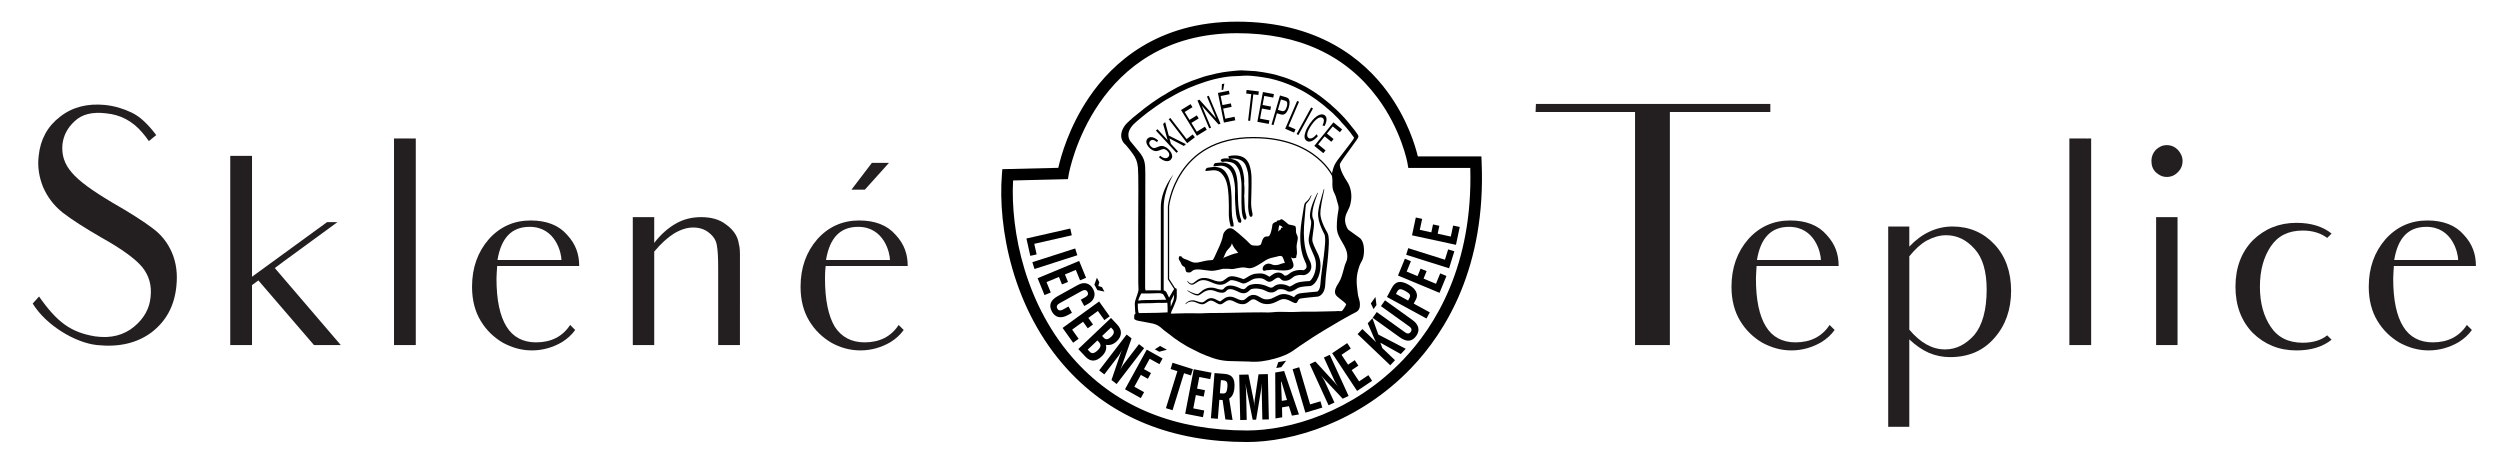 <?xml version="1.0" encoding="UTF-8"?> <svg xmlns="http://www.w3.org/2000/svg" xmlns:xlink="http://www.w3.org/1999/xlink" version="1.1" id="Layer_1" x="0px" y="0px" viewBox="0 0 2730.92 504.88" style="enable-background:new 0 0 2730.92 504.88;" xml:space="preserve"> <style type="text/css"> .st0{fill-rule:evenodd;clip-rule:evenodd;} .st1{fill:none;stroke:#000000;stroke-width:1.405;stroke-miterlimit:10;} .st2{fill:#231F20;} </style> <g> <g> <path class="st0" d="M1364.56,95.68L1364.56,95.68 M1342.15,172.06L1342.15,172.06l-0.11-0.46l-0.26-0.95l0.96-0.22 c1.86-0.43,4.08-0.67,6.3-0.66c2.06,0.01,4.13,0.25,5.91,0.76c4.03,1.13,6.62,3.43,8.36,6.41c1.7,2.9,2.56,6.41,3.19,10.09 c0.78,4.58,0.7,9.45,0.63,14.07c-0.02,1.69-0.05,3.36-0.04,4.95c0.03,2.79-0.09,5.44-0.21,8.04c-0.24,5.23-0.47,10.29,0.56,15.59 c0.04,0.23,0.12,0.53,0.19,0.86l0,0c0.4,1.67,1.02,4.28,0.27,5.45c-0.24,0.38-0.52,0.64-0.83,0.77l0,0 c-0.79,0.35-1.41,0.01-1.89-0.8l0,0c-0.26-0.43-0.49-1.07-0.68-1.81c-0.69-2.62-1.07-6.94-1.07-8.09c0-1.02,0.06-3.4,0.13-6.37 c0.25-9.92,0.67-26.99-0.46-31.5l-0.2-0.81c-1.08-4.38-2.21-8.92-6.29-11.72c-1.24-0.85-3.09-1.55-5.02-1.99 c-2.02-0.47-4.11-0.67-5.68-0.48h-0.02l-1.79,0.16l-0.13,0.02l-0.13-0.03l-0.43-0.08l0,0c-0.44-0.07-0.65-0.12-0.92-0.39l0,0 C1342.26,172.63,1342.22,172.43,1342.15,172.06z M1336.79,176.69c-1.46,0.28-2.27,0.43-3.16-1.16l-0.32-0.58l0.43-0.51l0.12-0.14 l0.05-0.05c1.14-1.15,4.55-1.51,8.2-1.1c3.54,0.39,7.43,1.47,9.77,3.18c0.31,0.23,0.61,0.49,0.88,0.75 c1.28,1.27,2.32,2.87,3.14,4.59l0,0c0.94,1.98,1.61,4.13,2.02,6.14c0.22,1.08,0.46,2.38,0.67,3.66c0.18,1.09,0.33,2.19,0.43,3.12 l0,0c0.08,0.77,0.11,1.88,0.13,2.8l0.02,0.69l0.01,0.35l0.01,0.21v0.11l-0.02,0.1l-0.01,0.04l-0.01,0.04 c-0.01,0.02-0.02,0.07-0.05,0.62v0.08l0,0c-0.03,0.55-0.05,0.92,0,1.47c0.11,1.09,0.21,2.19,0.28,3.4 c0.06,1.18,0.09,2.44,0.05,3.85c-0.01,0.35-0.03,0.66-0.05,0.94l-0.04,0.71c-0.01,0.35-0.01,0.39,0,0.43v0.03 c0.02,0.11,0.04,0.24,0.02,0.87c-0.04,1.16-0.13,1.59-0.2,1.92c-0.08,0.39-0.13,0.61,0.12,2.96v0.06l0.15,4.56l0.08,2.22l0,0 c0.12,3.71,0.24,7.02,1.42,11.2c1.06,3.78,0.88,4,0.13,4.88l0,0c-0.08,0.1-0.19,0.22-0.3,0.38l-0.55,0.83l-0.8-0.59 c-3.59-2.63-3.4-16.52-3.24-28.1c0.08-5.81,0.15-11.04-0.25-13.78l0,0l-0.34-2.46v-0.01c-0.33-2.51-0.6-4.48-1.25-6.9 c-0.34-1.28-0.81-2.49-1.36-3.61c-0.63-1.27-1.36-2.44-2.15-3.49c-2.83-3.83-6.2-4.27-9.57-4.7h-0.01l-1.2-0.16h-0.01 C1338.56,176.36,1337.54,176.55,1336.79,176.69z M1321.25,186.4c-1.21,0.16-2.35,0.3-3.41,0.33l-1.26,0.03l0.32-1.22 c0.58-2.16,1.95-2.33,3.99-2.57c0.36-0.04,0.76-0.09,1.05-0.14c0.72-0.11,2.17-0.31,3.4-0.44l0,0c0.86-0.09,1.66-0.15,2.1-0.14 c0.58,0.03,1.69,0.22,2.75,0.44c1.14,0.24,2.29,0.54,2.76,0.73c2.26,0.9,4.08,2.38,5.55,4.18c1.44,1.77,2.55,3.88,3.39,6.08l0,0 c0.33,0.88,0.58,1.65,0.79,2.45l0,0c0.22,0.81,0.4,1.63,0.61,2.6l0,0l0.43,1.96l0,0c0.62,2.83,0.65,2.94,1.12,7.45 c0.58,5.62,0.59,10.28,0.59,14.93c0,3.88,0.01,7.78,0.34,12.16c0.17,2.21,0.61,4.11,1,5.85c0.43,1.88,0.82,3.58,0.82,5.34v0.95 h-0.95h-1.48h-0.75l-0.17-0.74c-0.17-0.71-0.32-1.27-0.47-1.79l0,0c-0.31-1.15-0.63-2.28-0.87-3.98 c-0.69-4.76-0.62-7.66-0.55-10.77c0.03-1.45,0.07-2.95,0.02-4.71c-0.03-1.36-0.05-2.6-0.06-3.79c-0.02-2.39-0.05-4.62-0.26-7.65 c-0.35-4.74-0.75-9.36-1.85-13.57v-0.01c-1.08-4.13-2.86-7.9-5.96-11.04C1330.25,185.24,1325.31,185.88,1321.25,186.4z M1329.63,181.31c-0.99,0.11-1.95,0.22-2.92,0.24l-1.26,0.03l0.33-1.22c0.55-2.08,1.33-2.16,2.94-2.34l0,0 c0.26-0.02,0.56-0.06,0.87-0.11c9.53-1.52,15.14,1.46,18.4,6.86c3.16,5.24,3.99,12.75,4.04,20.59l0.28,8.89v0.02 c0.03,3.39,0.13,6.64,0.39,9.89c0.25,3.2,0.67,6.39,1.33,9.7l0,0l0.13,0.7c0.26,1.34,0.46,2.35,0.93,3.58l0,0l0.22,0.55 c0.54,1.34,1.04,2.57,0.33,4.05l-0.28,0.59l-0.65-0.06c-1.82-0.15-1.97-0.55-2.4-1.67l0,0l-0.18-0.45 c-0.44-1.02-0.82-2.19-1.12-3.38c-0.35-1.35-0.61-2.74-0.77-3.93c-0.28-2.16-0.69-7.47-0.96-12.41c-0.22-4.02-0.34-7.81-0.22-9.49 c0.29-4.13-0.01-10.7-1.37-16.57c-0.98-4.25-2.52-8.11-4.76-10.34C1338.22,180.37,1333.54,180.88,1329.63,181.31z M1395.03,242.03 c0.04-0.03,0.04-0.05,0.04-0.06C1395.02,242.03,1394.94,242.11,1395.03,242.03L1395.03,242.03z M1394.87,241.78l0.01-0.57 l1.64-0.63l0.1,0.11c0.25,0.27,0.26,0.27,0.86-0.02c0.38-0.19,0.67-0.4,0.9-0.57h0.01c0.78-0.57,1.22-0.88,2.35-0.35l0,0 c0.87,0.4,2.22,1.53,5.21,4.02l1.29,1.08c0.6,0.5,0.9,0.53,1.35,0.57l0,0c0.42,0.03,0.93,0.08,1.69,0.3 c0.91,0.25,1.64,0.4,2.2,0.51c2.23,0.45,2.81,0.57,3.12,3.03c0.12,0.92,0.11,1.8,0.11,2.63v0.01c-0.01,1-0.01,1.96,0.22,2.77 l0.01,0.01c0.2,0.71,0.44,1.17,0.67,1.62c0.36,0.7,0.72,1.38,0.98,2.78c0.26,1.38-0.1,3.17-0.51,5.13 c-0.34,1.66-0.72,3.46-0.72,5.13l0,0l0.39,6.24l0,0c0.1,1.83-0.16,2.52-0.42,3.22c-0.16,0.44-0.34,0.9-0.34,1.99v0.75l-0.73,0.18 l-0.37,0.09l0,0c-1.47,0.37-3.06,0.76-4.53-0.82l0.15,0.6c0.2,0.85,0.6,1.85,1.02,2.86c1.44,3.54,2.99,7.37-1.41,9.58 c-4.29,2.16-12.12,1.37-17.23,0.85l-1.99-0.19l0,0c-1.27-0.11-2.06,0.02-2.89,0.14l0,0c-0.63,0.1-1.28,0.2-2.17,0.22 c-2.73,0.06-2.9,0.2-3.03,0.3l-0.01,0.01c-0.3,0.24-0.55,0.44-1.8,0.44c-0.85,0-1.42-0.54-1.65-1.39 c-0.11-0.39-0.13-0.88-0.05-1.38c0.07-0.46,0.22-0.98,0.46-1.47c0.86-1.77,2.87-3.58,6.42-3.58c1.09,0,2.08,0.42,3.06,0.84v-0.01 c0.58,0.25,1.17,0.49,1.67,0.6c1.62,0.33,2.16,0.27,3.87,0.07l0,0l0.48-0.05c1.32-0.15,2.33-0.55,3.35-0.94 c1.36-0.52,2.76-1.07,4.93-1.21c-0.21-0.84-0.61-2.02-1.06-3.19c-0.69-1.83-1.44-3.55-1.69-3.76c-1.46-1.27-3.46-0.71-5.37-0.18 l0,0c-0.57,0.16-1.15,0.32-1.69,0.43c-8.15,1.73-9.03,2.3-14.23,5.72l-1.75,1.14h-0.01c-9.8,6.36-12.39,5.85-15.92,5.16 c-1.94-0.38-4.21-0.83-8.53,0.07h-0.02l-5.91,1.13l-0.03,0.01c-1.37,0.2-2.46,0.08-3.66-0.04l0,0c-0.77-0.08-1.6-0.17-2.6-0.17 h-0.34c-3.35,0-4.59,0-5.25,0.08c-0.33,0.04-0.59,0.13-0.98,0.25l0,0c-0.66,0.21-1.68,0.54-4.05,1.02 c-5.71,1.18-7.24,0.98-11.17,0.48c-0.81-0.1-1.74-0.23-3.07-0.37c-0.87-0.09-1.86-0.23-2.76-0.34c-1.2-0.15-2.27-0.3-3.16-0.35 c-5.75-0.37-7.14,0.91-8.2,1.88c-0.84,0.77-1.53,1.41-3.16,1.41c-3.17,0-3.29-0.53-3.88-3.01c-0.11-0.47-0.25-1.05-0.43-1.68 c-0.38-1.3-0.59-1.39-0.96-1.53h-0.01c-0.42-0.16-0.96-0.37-1.68-0.95c-0.98-0.8-1.46-1.92-1.92-3.01v-0.01 c-0.15-0.37-0.31-0.74-0.47-1.06c-0.21-0.41-0.48-0.83-0.74-1.23l0,0c-0.97-1.52-1.84-2.85-0.73-4.83l0.31-0.55l0.63,0.07 c0.43,0.05,0.65,0.06,0.78,0.07h0.01c0.3,0.02,0.44,0.04,0.65,0.16l0.06,0.04c0.42,0.3,0.42,0.5,0.42,0.83 c0,0.02,0-0.08,0.41,0.27l0,0c1.47,1.3,2.62,1.66,3.74,2.01l0,0c0.65,0.2,1.31,0.41,2.01,0.76c3.76,1.85,5.95,2.75,8.21,2.9 c2.28,0.16,4.82-0.42,9.24-1.49c4.51-1.09,7-1.18,8.54-1.23c0.74-0.02,1.23-0.04,1.51-0.16c0.48-0.2,0.9-1.02,2.07-3.26l0.2-0.39 l4.36-9.62l0,0c0.3-0.76,0.57-1.31,0.82-1.84l0,0c0.22-0.47,0.44-0.93,0.65-1.45l0,0c0.45-1.1,1.04-2.61,1.55-4.04 c0.38-1.07,0.73-2.12,0.95-2.91c0.24-0.9,0.39-1.68,0.52-2.38c0.35-1.89,0.64-3.41,2.08-5.18c1.55-1.91,3.13-3.14,4.81-3.53 c1.76-0.41,3.57,0.07,5.49,1.6l0,0l0.19,0.15h0.01c0.22,0.18,0.38,0.3,0.59,0.46c2.41,1.73,6.41,5.29,9.43,7.99l0,0l2.21,1.96 l0.01,0.02l0.38,0.35l0.01,0.01l0.19,0.18l0,0l0.18,0.16l0,0l0.78,0.71l0.01,0.01c0.47,0.44,0.94,0.94,1.44,1.47 c1.42,1.52,3.15,3.36,4.61,3.54c8.91,1.11,9.36-0.64,9.99-3.14c0.18-0.71,0.38-1.48,0.72-2.3l0,0c1.78-4.32,3.62-4.29,5.41-4.26 c1.69,0.03,3.36,0.05,5.28-9.95c0.12-0.63,0.18-1.16,0.22-1.61v-0.01c0.17-1.65,0.26-2.43,2.08-3.48l0.03-0.02l0.24-0.13l0,0 l0.43-0.25l0.22-0.13l0.04-0.02l0.24-0.13l0.04-0.02c0.85-0.4,1.42-0.55,1.79-0.63C1394.93,241.93,1394.87,241.9,1394.87,241.78 L1394.87,241.78z M1396.34,252.36l-0.04,0.75c0.31-0.57,0.83-1.17,1.65-1.8h0.01c0.36-0.28,0.68-0.47,0.94-0.62l0,0 c0.27-0.15,0.37-0.22,0.44-1.03l0.07-0.87h0.87c0.41,0,0.75-0.01,1.03-0.04l-0.02-0.05c-0.78-1.47-1.47-1.74-2.41-2.11 c-0.42-0.17-0.88-0.35-1.41-0.62C1397.06,247.37,1396.51,249.89,1396.34,252.36z M1338.43,280.84L1338.43,280.84 c3.71-1.56,9.71-4.08,14.11-4.6c-0.14-0.19-0.31-0.4-0.49-0.62l0,0c-0.3-0.39-0.66-0.83-0.99-1.3c-0.42-0.59-0.88-1.14-1.35-1.7 c-0.33-0.4-0.69-0.81-1.1-1.34c-1.29-1.65-1.94-3.15-2.46-4.36c-0.19-0.44-0.36-0.83-0.53-1.17c-0.44,2.66-1.77,4.08-3.33,5.73 c-1.26,1.34-2.68,2.85-3.79,5.44l-0.4,0.92c-1.23,2.87-1.84,4.29-1.79,4.59c0.1,0.65,0.3-0.83,1.09-1.17l0.7-0.3l0.01-0.01 L1338.43,280.84z M1245.45,331.46c-0.78,0.07-1.62,0.15-2.57,0.18c-0.06,1.09,0,2.93,0.13,4.74c0.16,2.21,0.41,4.35,0.68,5.01 c0.3,0.74,1.36,0.69,2.74,0.61c0.45-0.02,0.95-0.05,1.5-0.05h0.01c2.82-0.01,10.32-0.09,16.77-0.25c4.07-0.1,7.73-0.23,9.47-0.4 h0.01l0.64-0.05h0.01c0.41-0.02,0.53,0.14,0.57,0.05c0.1-0.26,0.09-1.01,0.07-2.41l-0.02-2.29c0-5.11-0.23-5.98-0.64-5.98 c-0.15,0-0.37,0.05-0.61,0.09l0,0c-0.31,0.06-0.65,0.14-1.04,0.16c-1.71,0.11-3.45,0.06-5.19,0.02h-0.01 c-1.94-0.05-3.89-0.11-5.8,0.08c-2.04,0.2-4.54,0.22-7.06,0.23h-0.01c-1.89,0-3.8,0.02-5.58,0.11h-0.05h-2.25 C1246.67,331.35,1246.08,331.41,1245.45,331.46z M1249.43,320.56h-2.79c-0.53,0.9-1.32,2.51-1.99,4.06l0,0 c-0.61,1.42-1.12,2.78-1.19,3.41c-0.02,0.24,0.07,0.33,0.2,0.34c0.46,0.05,1.17-0.1,1.78-0.23c0.36-0.07,0.7-0.14,0.98-0.18l0,0 c1.75-0.2,7.93-0.26,14.09-0.3c5.06-0.04,10.11-0.08,12.62-0.21h0.02l0.45-0.02l0,0l0.23-0.02c-0.45-1.43-1.66-3.41-2.45-4.72l0,0 l-0.36-0.59l0,0c-1.28-2.15-5.15-1.8-6.3-1.82l0,0c-1.55-0.03-2.82,0.05-4.16,0.13c-1.28,0.08-2.64,0.16-4.46,0.16h-6.67V320.56z M1282.48,321.81c-1.31,2.39-3.22,6.37-3.64,7.26v6.16l0.22-0.58c0.74-1.92,1.33-3.27,1.79-4.33 C1282.11,327.44,1282.44,326.68,1282.48,321.81z M1455.11,122.85L1455.11,122.85 M1234.52,140.69c-1.13,1.99-1.89,4.14-1.89,6.27 c0,1.73,0.18,3.02,0.53,4.12c0.34,1.08,0.86,2.04,1.53,3.09l9.28,11.29l0,0c3.33,3.94,5.12,7.15,6.08,10.87 c0.95,3.68,1.06,7.77,1.06,13.52l0,0l-0.22,122.67v0.01c-0.01,0.51-0.01,0.91,0,1.31c0.01,0.38,0.04,0.79,0.09,1.35 c0.19,2.07,0.27,2.07,1.29,2.03c0.35-0.01,0.77-0.03,1.11-0.03c0.04,0,0.07,0,0.1,0c0.46,0,17.84-0.12,18.44,0.23l0,0 c0.2,0.12,0.47,0.27,0.89,0.48l0,0c1.13,0.55,1.97,2.42,2.82,4.33c0.49,1.09,0.99,2.2,1.46,2.94c0.48-0.77,1.19-2.07,1.93-3.44 c1.75-3.21,3.72-6.85,5.09-6.85c0.86,0,1.36,0.64,1.36,2.15l0,0l0.01,3.06v0.01c0.02,3.19,0.03,4.82-0.27,6.38 c-0.31,1.63-0.91,3.08-2.12,6l-0.97,2.34c-0.32,0.79-0.71,1.6-1.11,2.44c-0.82,1.73-1.72,3.61-2.07,5.24 c1.27,0.15,2.72,0.08,3.97,0.02h0.01l0.81-0.04l0,0c4.11-0.16,8.38-0.26,12.67-0.3c4.12-0.03,8.25-0.01,12.25,0.09 c2.47,0.06,4.77-0.05,7.07-0.15c1.92-0.08,3.85-0.17,5.77-0.17c9.84,0,18.87-0.19,27.92-0.36c9.34-0.19,18.7-0.38,28.28-0.38 c1.08,0,2.41,0.04,3.76,0.07c2.94,0.08,5.95,0.16,8.73-0.19c4.63-0.58,9.72-0.46,14.78-0.33c4.03,0.1,8.05,0.2,11.8-0.06 c4.56-0.33,9.67-0.29,14.57-0.25c1.2,0.01,2.37,0.02,4.41,0.02l0,0l22.31-0.49l0,0c2.61-0.23,4.35-0.16,5.59-0.12 c1.02,0.04,1.65,0.06,2.07-0.11c0.7-0.29,1.39-1.34,3.16-4.05l0.02-0.04c0.37-0.58,0.82-1.33,1.18-2.08l0,0 c0.2-0.41,0.38-0.83,0.5-1.21c-0.28-0.37-0.62-0.77-0.99-1.15c-0.53-0.56-1.12-1.11-1.63-1.52l0,0l-3.73-2.9l-0.03-0.02 l-0.04-0.03c-0.47-0.44-1.04-0.89-1.61-1.34l0,0c-3.69-2.92-7.38-5.84-0.16-16.59c2.56-3.81,4.13-9.67,5.54-14.96 c0.28-1.08,0.58-2.17,0.9-3.33c0.41-1.44,0.89-2.53,1.36-3.57c0.81-1.84,1.57-3.52,1.57-6.89c0-6.1-2.83-10.87-5.64-15.6 c-2.92-4.91-5.82-9.79-5.82-16.19c0-3.59,0.15-6.59,0.44-9.55c0.29-2.96,0.73-5.85,1.33-9.2c0.57-3.24-0.1-5.32-0.99-8.11v-0.01 l-0.31-0.99l0,0c-0.29-0.91-0.49-1.76-0.69-2.6h0.01c-0.27-1.12-0.54-2.25-0.98-3.42c-0.4-1.06-0.82-1.93-1.22-2.77h-0.01 c-0.84-1.75-1.63-3.42-2.15-6.26c-0.34-1.86-0.29-3.96-0.24-5.97c0.01-0.61,0.03-1.22,0.03-1.78c0.01-1.33-0.1-2.42-0.2-3.5 c-0.12-1.27-0.24-2.54-0.19-4.29c0.04-1.42,0.14-1.73,0.32-2.3l0,0c0.07-0.23,0.16-0.52,0.28-1.01 c1.59-6.84,4.27-10.26,7.84-14.82c0.73-0.94,1.5-1.91,2.43-3.16c0.36-0.49,1.1-1.44,2.04-2.66c3.82-4.94,11.13-14.39,11.13-15.21 c0-0.48-0.93-1.63-1.57-2.42c-0.21-0.26-0.4-0.49-0.52-0.66c-0.36-0.49-0.67-0.94-0.98-1.39c-0.47-0.68-0.94-1.35-1.46-2.01l0,0 l-4-4.85h-0.01c-0.94-1.11-1.95-2.18-2.95-3.25c-1.4-1.49-2.82-2.99-4.05-4.59c-1.18-1.53-2.53-2.8-3.87-4.06 c-0.96-0.9-1.92-1.8-2.83-2.81l-0.01-0.01l-0.19-0.22l0,0c-0.15-0.16-0.25-0.28-0.47-0.5l0,0l-0.95-0.86l-0.02-0.01l-0.18-0.18 l-10.12-8.64c-2.24-1.77-4.51-3.5-6.82-5.17c-2.29-1.66-4.64-3.28-7.06-4.83c-3.71-2.38-7.52-4.58-11.43-6.59 c-3.93-2.02-7.96-3.86-12.1-5.5c-4.57-1.82-9.09-3.39-13.73-4.7c-4.63-1.3-9.39-2.33-14.47-3.05l-0.78-0.11 c-6.27-0.89-14.63-2.06-20.32-1.54c-3.09,0.28-5.43,0.35-7.69,0.42c-3.73,0.1-7.27,0.21-13.95,1.32c-3.3,0.55-6.54,1.22-9.73,1.99 c-3.2,0.78-6.35,1.67-9.47,2.67h-0.01c-6.43,2.05-12.86,4.42-19.15,7.13c-6.27,2.71-12.38,5.77-18.2,9.21l0,0l-0.21,0.13 c-1.25,0.74-2.29,1.36-3.63,2.03c-2.7,1.36-8,4.83-13.36,8.58c-6,4.19-12.08,8.71-14.75,11.04l-0.02,0.01l-6.62,5.57l-0.01,0.02 c-0.28,0.23-0.5,0.45-0.73,0.67c-0.22,0.21-0.44,0.44-0.79,0.74C1238.02,135.89,1235.96,138.16,1234.52,140.69z M1457.48,117.73 L1457.48,117.73 M1420.75,377.3L1420.75,377.3 M1239.99,339.98l-0.38-8.13v-0.04c0-2.33,1.13-5.47,1.97-7.82l0.44-1.24 c1.8-5.24,1.76-5.9,1.58-8.54v-0.01c-0.07-1.06-0.16-2.42-0.17-4.52v-0.01l-0.11-60.69l0,0c0-1.61,0.03-5.89,0.06-11.22 c0.12-17.94,0.33-48.43-0.36-54.91c-0.34-3.23-0.91-5.83-1.85-8.22c-0.93-2.39-2.24-4.6-4.05-7.04l-0.31-0.41 c-2.22-3-4.51-6.08-7-8.77l0,0c-0.35-0.38-0.66-0.67-0.94-0.94l0,0c-0.59-0.56-1.11-1.07-1.79-2.04l0,0 c-1.83-2.62-2.49-5.45-2.31-8.26c0.2-3.18,1.49-6.32,3.34-9.09c1.61-2.41,2.95-3.65,4.8-5.35l0.66-0.61l0.01-0.01l4.48-4.03 l0.05-0.04c1.72-1.37,3.23-2.6,4.74-3.82c5.04-4.09,10.09-8.19,15.48-11.91l0.01-0.01l6.61-4.47c1.75-1.3,3.65-2.37,5.54-3.45 c1.63-0.92,3.26-1.85,4.74-2.89l0.06-0.04l3.49-2.06l0,0c4.59-2.74,9.68-5.36,14.89-7.69c5.24-2.35,10.61-4.41,15.7-6.01 c0.95-0.3,1.97-0.66,2.98-1.02c1.73-0.62,3.5-1.24,5.44-1.72l3.44-0.86c4.94-1.24,9.39-2.36,14.77-3.21 c2.19-0.35,7.45-1.03,12.21-1.5c3.33-0.34,6.45-0.58,8.13-0.54h0.04l15.06,0.86l0.08,0.01l9.06,1.29l0.04,0.01l3.06,0.57 c3.66,0.67,7.09,1.3,10.76,2.35c2.86,0.81,5.69,1.64,8.46,2.55c2.78,0.92,5.54,1.92,8.24,3.09c0.89,0.39,1.71,0.72,2.5,1.03l0,0 c1.83,0.74,3.57,1.43,5.28,2.44c1.14,0.66,2.39,1.26,3.65,1.85c1.25,0.59,2.51,1.19,3.71,1.88c3.41,1.98,6.84,4.05,10.18,6.24 c3.34,2.19,6.6,4.52,9.67,7.02l0,0l2.04,1.66c1.39,1.14,2.72,2.23,4.07,3.3c0.66,0.53,1.12,0.91,1.55,1.31 c0.43,0.4,0.84,0.8,1.4,1.37l2.33,2.08c1.81,1.52,4.76,4.38,7.58,7.28c2.74,2.81,5.39,5.7,6.77,7.47c0.32,0.4,0.99,1.22,1.85,2.27 c3.49,4.25,10.01,12.19,10.22,14.02c0.14,1.27-2.07,4.27-3.41,6.1h-0.01c-0.33,0.46-0.62,0.84-0.76,1.04 c-1.48,2.18-3.55,5-5.73,7.98c-3.96,5.39-8.34,11.37-10.19,14.8c-0.43,0.79-0.27,2.31,0.13,3.99c0.7,2.91,2.17,6.2,2.86,7.58 c1.59,3.14,3.04,5.4,4.22,7.24c0.75,1.17,1.41,2.19,1.95,3.22c0.31,0.59,0.61,1.3,0.9,2.01c0.27,0.68,0.53,1.42,0.75,2.08 c0.99,2.95,1.47,6.07,1.52,9.2c0.04,3.31-0.4,6.64-1.24,9.83c-0.52,1.98-1.46,3.87-2.43,5.82l0,0c-2.4,4.82-5.05,10.15-1.45,18.19 c1.2,2.68,1.7,3.03,3.13,4.01c0.44,0.31,0.99,0.68,1.69,1.21l9.46,6.79l0.01,0.01c2.55,1.9,3.93,5.7,4.44,9.82 c0.62,4.95-0.01,10.49-1.35,13.67c-0.48,1.14-1.03,2.13-1.56,3.09c-0.62,1.13-1.25,2.26-1.7,3.55h-0.01 c-2.07,5.77-2.97,10.42-3.15,15.06l0,0c-0.18,4.67,0.36,9.39,1.15,15.29c0.37,2.72,0.47,3.06,1.14,5.28l0,0l0.18,0.61v0.01 c0.29,0.94,0.55,1.92,0.74,3.01c0.19,1.1,0.32,2.28,0.32,3.63c0,2.88-0.68,4.73-1.87,6.12c-1.18,1.36-2.78,2.19-4.72,3.11l0,0 c-0.42,0.2-0.75,0.37-1.08,0.54l0,0l-0.61,0.31l-0.01,0.01c-0.65,0.33-1.19,0.61-1.68,0.88l-0.01,0.01 c-0.56,0.31-1.08,0.6-1.61,0.91c-1.49,0.86-2.82,1.58-4.17,2.31l0,0c-2.11,1.14-4.24,2.3-6.21,3.53l-0.02,0.01l-13.49,7.95 l-0.02,0.01c-0.79,0.44-1.35,0.79-1.96,1.18h-0.01l-1.22,0.75v0.01l-6.66,4.06h-0.01c-3.99,2.39-7.85,4.99-11.7,7.58 c-2.54,1.71-5.09,3.43-7.71,5.1l-6.31,4.4c-3.3,2.51-6.87,4.52-10.63,6.16c-3.76,1.65-7.72,2.95-11.78,4.02 c-4.65,1.22-9.06,2.2-13.57,2.78c-4.51,0.57-9.09,0.73-14.06,0.31l0,0l-18.12-0.48c-5.17,0.02-9.74-0.45-14.18-1.39 c-4.44-0.95-8.76-2.37-13.46-4.27l-1.93-0.77c-1.89-0.75-3.73-1.49-5.69-2.4l-0.02-0.01l-11.09-5.55l-0.33-0.17 c-1.2-0.6-1.94-0.97-3.11-1.67l-0.91-0.55c-4.24-2.57-8.52-5.15-12.42-8.07h-0.01l-9.42-7.19c-1.45-0.97-2.73-2.08-3.99-3.18 c-1.61-1.39-3.23-2.8-5.1-3.84c-3.17-1.77-7.35-2.48-11.43-3.17c-1.87-0.32-3.71-0.63-5.46-1.04l0,0 c-0.29-0.07-0.81-0.15-1.43-0.25c-2.77-0.44-7.43-1.19-7.43-3.26c0-4.53,0.61-4.69,1.38-4.9l0,0c0.02-0.01-0.04,0.01,0.04-0.27 c0.05-0.22-0.02-0.72-0.12-1.26c-0.07-0.39-0.14-0.81-0.18-1.26v-0.03H1239.99z"></path> <path class="st1" d="M1284.14,316.86l-7.7-12.01v-79.36c0,0,7.88-75.15,92.49-75.15c69.7,0,87.77,43.62,87.77,43.62"></path> </g> <g> <g> <path d="M1129.8,266.35l40.98-9.32l-1.65-7.38l-47.9,10.88l4.24,18.95l6.92-1.57L1129.8,266.35z M1174.49,271.41l-46.78,15.01 l2.34,7.41l46.79-15.01L1174.49,271.41z M1143.18,308.17l13.57-5.64l3.33,8.17l6.56-2.73l-3.34-8.17l11.89-4.95l4.64,11.35 l6.56-2.73l-7.53-18.41l-45.38,18.87l7.53,18.42l6.81-2.84L1143.18,308.17z M1206.43,318.54l-2.65-4.86l-4.03-1.29l1.09-4.12 l-2.64-4.85l-2.74,7.51l3.22,5.9L1206.43,318.54z M1170.96,341.68l-3.74-6.88l-5.85,3.23c-3.01,1.66-5.14,1.35-6.39-0.94 c-1.25-2.3-0.37-4.27,2.64-5.94l24.02-13.29c2.97-1.64,5.08-1.32,6.33,0.98c1.25,2.29,0.39,4.26-2.58,5.9l-4.75,2.63l3.75,6.88 l4.15-2.29c3.45-1.91,5.66-4.32,6.61-7.22c0.96-2.9,0.61-5.89-1.07-8.96c-1.81-3.33-4.18-5.37-7.11-6.15 c-2.93-0.78-6.09-0.23-9.46,1.64l-22.07,12.21c-7.96,4.41-10.09,10.03-6.36,16.88c1.78,3.28,4.18,5.26,7.2,5.94 c3.02,0.68,6.41-0.03,10.19-2.12L1170.96,341.68z M1171.18,360.07l11.92-8.63l5.11,7.18l5.76-4.17l-5.11-7.17l10.45-7.57 l7.09,9.97l5.77-4.17l-11.52-16.18l-39.89,28.87l11.51,16.18l5.99-4.33L1171.18,360.07z M1208.1,376.69 c4.34,0.76,8.27-0.53,11.77-3.87c2.94-2.79,4.47-5.76,4.6-8.94c0.12-3.17-1.2-6.24-3.96-9.2l-6.87-7.35l-35.73,33.95l7.67,8.22 c5.53,5.92,11.49,5.86,17.87-0.2C1207.63,385.32,1209.18,381.12,1208.1,376.69z M1213.63,357.76l1.67,1.79 c2.29,2.45,1.83,5.2-1.37,8.24c-3.28,3.11-5.91,3.59-7.92,1.45l-2.1-2.24L1213.63,357.76z M1202.1,378 c-0.24,1.41-1.34,3.05-3.29,4.91c-3.41,3.23-6.2,3.7-8.36,1.38l-2.24-2.4l10.53-10l1.67,1.78 C1201.78,375.14,1202.34,376.59,1202.1,378z M1244.2,375.94l-17.1,22.31c-0.79,1.04-1.92,2.96-3.38,5.79 c0.89-2.02,1.56-3.71,2.01-5.07l10.36-29.34l-5.38-4.19l-30.02,39.17l5.61,4.37l15.69-20.47c0.65-0.86,1.8-2.85,3.45-6 c-0.61,1.34-1.27,3.1-1.97,5.27l-9.31,27.33l5.62,4.38l30.02-39.17L1244.2,375.94z M1228.91,425.24l17.28,9.65l3.57-6.51 l-10.65-5.94l7.11-12.94l7.67,4.28l3.43-6.26l-7.67-4.28l6.23-11.35l10.65,5.94l3.44-6.25l-17.28-9.64L1228.91,425.24z M1274.72,382.05l-7.46-4.16l-5.72,3.7l4.75,2.65L1274.72,382.05z M1303.07,403.28l-22.23-7.01l-2.12,6.83l7.43,2.34 l-12.53,40.42l7.23,2.28l12.54-40.42l7.57,2.39L1303.07,403.28z M1322.04,414.14l1.36-7.02l-19.4-3.79l-9.33,48.6l19.39,3.79 l1.4-7.3l-11.95-2.34l2.79-14.53l8.6,1.68l1.35-7.02l-8.6-1.68l2.45-12.74L1322.04,414.14z M1337.78,408.42l-11.09-0.89 l-3.93,49.35l7.56,0.61l1.65-20.76l3.57,0.29l3.01,21.14l7.85,0.63l-3.72-23.37c3.37-2.02,5.29-5.95,5.75-11.77 c0.4-5.03-0.24-8.74-1.94-11.13C1344.8,410.11,1341.9,408.76,1337.78,408.42z M1340.76,422.73c-0.22,2.8-0.7,4.72-1.44,5.76 c-0.73,1.04-2,1.49-3.8,1.35l-2.98-0.24l1.14-14.34l2.7,0.22c1.84,0.15,3.09,0.75,3.73,1.78 C1340.75,418.29,1340.97,420.12,1340.76,422.73z M1374.77,408.88l-4.1,27.59c-0.43,2.72-0.61,5.18-0.57,7.38 c-0.05-2.61-0.33-5.09-0.81-7.42l-5.55-27.3l-10.05,0.22l1.08,49.49l7.1-0.16l-0.68-31.27c-0.05-2.29-0.3-5.16-0.75-8.61 c0.52,2.51,0.96,4.84,1.33,6.98l6.63,32.74l3.75-0.08l5.47-33.01l1.03-7.04c-0.29,3.89-0.41,6.77-0.37,8.64l0.68,31.26l7.1-0.16 l-1.08-49.49L1374.77,408.88z M1404.88,394.09l-8.5,1.45l-2.22,6.49l5.42-0.92L1404.88,394.09z M1393.01,406.94l0.26,50.16 l7.37-1.26l-0.2-10.85l7.54-1.28l3.29,10.32l7.65-1.31l-16.17-47.45L1393.01,406.94z M1400.19,437.92l-0.81-20.86l0.49-0.07 l6.01,19.96L1400.19,437.92z M1431.15,441.76l-11.95-40.6l-7.2,2.15l13.97,47.46l18.47-5.52l-2.02-6.86L1431.15,441.76z M1446.18,390.58l11.71,25.59c0.54,1.19,1.72,3.09,3.52,5.7c-1.37-1.73-2.54-3.1-3.54-4.14l-21-22.83l-6.17,2.87l20.57,44.95 l6.44-3l-10.75-23.49c-0.45-0.98-1.67-2.92-3.68-5.86c0.91,1.17,2.14,2.57,3.73,4.2l19.73,20.96l6.44-3l-20.57-44.95 L1446.18,390.58z M1484.65,416.62l-8.13-12.31l7.29-4.9l-3.93-5.95l-7.3,4.9l-7.13-10.8l10.13-6.8l-3.93-5.96l-16.44,11.05 l27.23,41.2l16.43-11.04l-4.08-6.19L1484.65,416.62z M1499.24,347.66l-5.16,5.51l7.57,17.64c0.25,0.62,0.78,1.62,1.61,2.99 l-15.05-14.37l-5.21,5.56l35.66,34.03l5.21-5.55l-13.88-13.25l-2.13-5.89l22.3,12.44l5.42-5.78l-29.94-15.53L1499.24,347.66z M1503.63,333.15l-1.16-8.75l-5,7.08l2.98,6.18L1503.63,333.15z M1542.87,349.52l-29.91-21.47l-4.47,6.34l30.99,22.24 c2.53,1.81,3.05,3.77,1.58,5.87c-1.56,2.21-3.6,2.4-6.14,0.59l-30.99-22.24l-4.48,6.34l29.75,21.34 c7.41,5.32,13.36,4.77,17.88-1.62c2.15-3.05,2.87-6.08,2.15-9.09C1548.5,354.8,1546.38,352.04,1542.87,349.52z M1546.78,327.01 c1.45-2.72,1.46-5.53,0.04-8.43c-1.42-2.89-4.22-5.48-8.38-7.74c-4.41-2.4-8.03-3.29-10.88-2.7c-2.85,0.6-5.25,2.73-7.21,6.4 l-5.29,9.87l43.2,23.51l3.6-6.72l-17.56-9.56L1546.78,327.01z M1539.6,325.64l-1.42,2.65l-13.28-7.23l1.29-2.41 c0.9-1.69,1.97-2.59,3.2-2.72c1.24-0.13,3.08,0.48,5.54,1.82c2.58,1.4,4.23,2.66,4.94,3.76 C1540.56,322.62,1540.48,324,1539.6,325.64z M1568.6,309.99l-13.56-5.64l3.34-8.17l-6.56-2.73l-3.34,8.16l-11.89-4.95l4.64-11.34 l-6.56-2.73l-7.55,18.4l45.39,18.9l7.54-18.41l-6.81-2.84L1568.6,309.99z M1578.4,283.7l-40.09-12.63l-2.24,7.24l46.86,14.76 l5.75-18.54l-6.77-2.13L1578.4,283.7z M1587.37,246.4l-2.55,12l-14.35-3.1l1.84-8.64l-6.93-1.5l-1.84,8.64l-12.58-2.72l2.55-12 l-6.93-1.5l-4.14,19.47l48.01,10.38l4.13-19.47L1587.37,246.4z"></path> </g> </g> <g> <path d="M1271.18,318.24h-3.15V226.4c0-19.54,13.75-35.82,13.75-35.82c-0.11,0.17-10.6,17.21-10.6,35.82V318.24z"></path> </g> <g> <path d="M1362.29,482.85c-81.6,0-147.43-26.5-195.66-78.77c-60.67-65.75-76.8-156.17-72.17-213.62l0.46-5.66l61.12-1.47 c2.76-12.29,11.57-44.54,33.71-77.13c25.58-37.65,74.38-82.54,161.61-82.54c88.91,0,138.19,41.4,163.87,76.14 c22.02,29.78,30.75,59.29,33.56,71.02h69.42l0.26,6.04c4.95,114.54-39.07,185.63-76.87,225.09 C1484.47,461.6,1411.51,482.85,1362.29,482.85z M1106.66,197.13c-2.96,55.05,13.29,137.75,69.24,198.4 c45.74,49.58,108.45,74.71,186.39,74.71c46.62,0,115.82-20.24,170.21-77.02c35.44-37,76.59-103.23,73.59-209.79h-67.71l-0.9-5.24 c-0.06-0.35-6.53-36.14-32.7-71.32c-34.85-46.85-86.47-70.61-153.42-70.61c-156.37,0-183.67,152.74-183.92,154.28l-0.86,5.14 L1106.66,197.13z"></path> </g> <g> <g> <path d="M1276.11,162.73c-1.41-1.28-2.8-2.19-4.18-2.73c-1.37-0.53-2.72-0.7-4.04-0.51c-0.86,0.13-2.12,0.57-3.8,1.31 c-1.71,0.76-3,1.07-3.88,0.94c-0.87-0.13-1.8-0.65-2.8-1.55c-1.07-0.97-1.71-2.01-1.94-3.12c-0.22-1.11,0.09-2.13,0.94-3.07 c0.84-0.93,1.88-1.29,3.11-1.11c1.23,0.19,2.68,0.96,4.35,2.33l1.22-1.81c-1.52-1.33-3-2.3-4.45-2.92s-2.79-0.84-4.02-0.68 c-1.22,0.16-2.26,0.71-3.11,1.64c-1.23,1.36-1.59,3-1.06,4.95c0.53,1.94,1.79,3.81,3.76,5.62c1.1,1,2.22,1.76,3.34,2.28 c1.13,0.52,2.2,0.78,3.22,0.8s2.35-0.31,3.99-0.98c1.84-0.76,3.11-1.18,3.82-1.26c0.71-0.09,1.42,0.01,2.14,0.31 c0.72,0.29,1.44,0.77,2.16,1.42c1.23,1.12,1.99,2.31,2.26,3.56c0.28,1.25-0.04,2.36-0.93,3.35c-0.63,0.69-1.42,1.1-2.37,1.23 c-0.96,0.14-1.94,0.01-2.96-0.38s-2.24-1.15-3.66-2.29l-1.15,1.81c2.58,2.28,5.03,3.64,7.36,4.07c2.33,0.44,4.2-0.12,5.61-1.67 c0.91-1,1.38-2.12,1.42-3.37s-0.33-2.61-1.1-4.06C1278.6,165.37,1277.51,164,1276.11,162.73z M1272.8,133.35l-2.24,2.06 l4.93,17.77l-11.12-12.06l-1.65,1.52l22.42,24.31l1.65-1.52l-7.77-8.42l-1.52-5.76l15.76,8.21l2.18-2.01l-18.78-9.42 L1272.8,133.35z M1296.24,151.96l-17.81-23.1l-1.77,1.37l20.19,26.19l8.39-6.47l-2.38-3.09L1296.24,151.96z M1307.34,143.85 l-5.9-9.59l7.99-4.91l-2.04-3.32l-7.99,4.91l-5.3-8.61l8.53-5.25l-2.05-3.32l-10.44,6.42l17.33,28.17l10.77-6.63l-2.04-3.32 L1307.34,143.85z M1318.43,105.43l10.1,23.97l-18.32-20.51l-2.12,0.89l12.85,30.48l1.99-0.84l-10.11-23.98l18.31,20.52l2.12-0.89 l-12.85-30.47L1318.43,105.43z M1338.38,129.64l-2.23-11.03l9.19-1.86l-0.77-3.82l-9.19,1.86l-2-9.91l9.81-1.98l-0.77-3.83 l-12.01,2.43l6.55,32.41l12.4-2.51l-0.77-3.83L1338.38,129.64z M1337.44,91.33l-2.67,0.54l-0.25,6.49l1.68-0.34L1337.44,91.33z M1375.09,99.85l-13.34-1.58l-0.46,3.88l5.54,0.66l-3.43,28.97l2.23,0.26l3.43-28.97l5.57,0.66L1375.09,99.85z M1381.04,104.77 l9.84,1.83l0.72-3.84l-12.04-2.24l-6.05,32.52l12.44,2.31l0.71-3.84l-10.23-1.9l2.06-11.07l9.22,1.71l0.71-3.84l-9.22-1.71 L1381.04,104.77z M1407.94,117.03c0.63-2.17,0.88-4.07,0.76-5.72c-0.13-1.65-0.58-2.89-1.36-3.71c-0.57-0.6-1.57-1.12-3.02-1.54 l-6.13-1.78l-9.23,31.76l2.15,0.63l3.75-12.91l4.17,1.21c2.24,0.65,4.08,0.21,5.51-1.34 C1405.98,122.09,1407.11,119.9,1407.94,117.03z M1400.16,121.23l-4.21-1.22l3.3-11.35l4.17,1.21c1.12,0.32,1.84,0.72,2.18,1.17 c0.33,0.46,0.52,1.18,0.56,2.16s-0.12,2.1-0.48,3.36c-0.57,1.94-1.29,3.3-2.18,4.08C1402.6,121.42,1401.49,121.62,1400.16,121.23 z M1419.02,111.15l-2.06-0.88l-13.05,30.38l9.73,4.18l1.54-3.59l-7.67-3.29L1419.02,111.15z M1432.27,117.41l-15.89,29l1.97,1.08 l15.89-29L1432.27,117.41z M1439.54,148.84l-1.23-2.19c-1.86,2.15-3.54,3.55-5.07,4.19c-1.52,0.64-2.79,0.61-3.79-0.09 c-1.36-0.94-1.8-2.63-1.34-5.06c0.47-2.43,2-5.51,4.57-9.23c1.71-2.46,3.32-4.36,4.84-5.69s2.89-2.14,4.1-2.42 c1.21-0.29,2.27-0.11,3.2,0.53c1.87,1.29,1.8,4.04-0.19,8.24l2.39,0.42c1.41-2.86,2.09-5.29,2.05-7.3 c-0.04-2.01-0.74-3.48-2.08-4.41c-1.23-0.85-2.71-1.09-4.44-0.73c-1.73,0.37-3.61,1.38-5.62,3.05c-2.02,1.67-4.07,4-6.14,6.99 c-2.1,3.03-3.63,5.86-4.59,8.49s-1.33,4.77-1.11,6.41s0.97,2.91,2.26,3.8c1.47,1.02,3.24,1.13,5.3,0.33 C1434.72,153.39,1437.02,151.61,1439.54,148.84z M1463.64,144.42l2.45-3.03l-9.51-7.73l-20.85,25.67l9.81,7.97l2.46-3.03 l-8.08-6.56l7.1-8.74l7.28,5.91l2.46-3.03l-7.28-5.91l6.37-7.85L1463.64,144.42z"></path> </g> </g> <g> <path d="M1297.33,306.79c0.62,0.97,1.45,1.87,2.37,2.43c0.93,0.57,1.94,0.71,2.83,0.4c0.45-0.15,0.87-0.37,1.31-0.68 c0.47-0.32,0.93-0.67,1.39-1.04c0.93-0.74,1.91-1.54,3.04-2.26c1.12-0.72,2.43-1.33,3.82-1.66c1.39-0.33,2.83-0.42,4.2-0.33 c2.77,0.17,5.32,0.93,7.74,1.82l1.67,0.63c0.53,0.19,1.05,0.37,1.58,0.53c1.05,0.32,2.1,0.57,3.12,0.72 c2.05,0.31,3.91,0.14,5.37-0.55c0.76-0.35,1.39-0.81,2.29-1.51l0.81-0.61c0.17-0.12,0.35-0.24,0.58-0.38 c0.15-0.09,0.09-0.06,0.13-0.09l0.05-0.04c0.18-0.12,0.7-0.64,1.64-1.22c0.92-0.57,2.14-0.98,3.13-1.09 c0.52-0.08,0.95-0.07,1.43-0.1c0.43,0.01,0.84,0.03,1.26,0.06c1.57,0.16,2.94,0.46,4.24,0.81s2.54,0.74,3.75,1.15 c0.61,0.2,1.21,0.42,1.8,0.64l0.89,0.33l0.45,0.16l0.11,0.04v-0.01v-0.01c0-0.03-0.03-0.05,0.09-0.06 c0.11-0.02,0.36-0.08,0.68-0.21c0.65-0.26,1.53-0.75,2.49-1.34c1.96-1.16,4.16-2.78,7.47-3.81c0.42-0.12,0.85-0.24,1.31-0.32 c0.22-0.05,0.45-0.09,0.7-0.12l0.64-0.08l1.89-0.18c1.31-0.1,2.67-0.23,4.44-0.08c0.86,0.06,1.84,0.26,2.74,0.53 c0.92,0.28,1.73,0.64,2.45,1.01c0.7,0.37,1.33,0.74,1.9,1.1l1.55,0.98c0.15,0.09,0.19,0.08,0.09,0.05 c-0.09-0.03-0.27-0.03-0.3-0.02c-0.05,0.02,0.55-0.23,1.38-0.86c0.85-0.6,1.87-1.48,3.48-2.4c0.82-0.45,1.82-0.91,3.07-1.18 c1.06-0.21,2.42-0.37,4.05,0.03c0.8,0.2,1.59,0.55,2.23,0.95c0.64,0.39,1.12,0.8,1.48,1.13c0.71,0.67,1.01,0.99,1.13,1.08 s-0.01-0.02-0.06-0.03c-0.02-0.02-0.03-0.01,0.01-0.01c0.01,0.01,0.05,0,0.08,0.01h0.24c1.34,0.01,2.17-0.23,3.74-1.29 c0.38-0.27,0.78-0.56,1.22-0.91l0.71-0.56c0.4-0.3,0.8-0.61,1.2-0.84c1.63-1.01,3.24-1.58,4.8-1.96c1.57-0.38,3.09-0.57,4.63-0.61 c0.76-0.03,1.53,0,2.31,0.05c0.39,0.04,0.78,0.06,1.18,0.12l0.58,0.08c-0.07-0.02-0.2-0.01-0.21-0.02c-0.13,0.01,0.09,0,0.31-0.07 c0.24-0.07,0.52-0.18,0.79-0.32c0.55-0.28,1.05-0.68,1.43-1.08c1.48-1.55,1.55-4.01-0.82-8.44c-2.29-4.87-3.61-10.01-4.29-15.09 c-1.45-10.19-0.64-20.21,0.86-29.94c0.85-4.78,1.52-9.51,2.31-14.36c0.11-0.61,0.22-1.23,0.37-1.88c0.16-0.65,0.34-1.39,0.8-2.14 c0.48-0.75,1.04-1.18,1.49-1.57c0.44-0.37,0.85-0.76,1.27-1.16c1.64-1.59,2.83-3.68,3.91-5.85l0.52,0.2 c-0.86,2.26-1.85,4.56-3.44,6.47c-0.39,0.48-0.81,0.93-1.24,1.37c-0.42,0.43-0.85,0.84-1.11,1.32c-0.5,0.98-0.54,2.24-0.66,3.42 c-0.37,4.82-0.75,9.66-1.23,14.48c-0.47,4.81-0.73,9.64-0.69,14.47c0.03,4.83,0.4,9.65,1.25,14.39c0.42,2.37,0.97,4.72,1.69,7.01 c0.69,2.3,1.58,4.54,2.64,6.68c0.51,1.06,1.13,2.15,1.59,3.31s0.79,2.37,0.94,3.63c0.14,1.25,0.05,2.55-0.29,3.78 c-0.35,1.23-0.97,2.39-1.8,3.36c-0.82,0.98-1.84,1.78-2.96,2.38c-1.13,0.59-2.34,1.03-3.71,1.05c-0.17,0.01-0.35-0.02-0.52-0.04 l-0.44-0.06c-0.29-0.04-0.58-0.06-0.87-0.08c-0.59-0.03-1.18-0.05-1.76-0.02c-1.18,0.04-2.35,0.2-3.48,0.49 c-1.13,0.28-2.23,0.7-3.19,1.31c-0.48,0.29-0.91,0.67-1.4,1.06c-0.47,0.38-0.96,0.76-1.47,1.12c-1.01,0.72-2.12,1.36-3.32,1.79 c-1.21,0.42-2.5,0.62-3.77,0.57c-0.62,0-1.31-0.09-1.95-0.3c-0.64-0.22-1.25-0.57-1.74-1c-1-0.85-1.67-1.85-2.64-2.07 c-0.48-0.12-1.02-0.1-1.56,0.01c-0.52,0.11-1.04,0.32-1.54,0.6c-1,0.55-1.94,1.3-2.94,2.02c-1,0.71-2.09,1.43-3.4,1.73 c-1.33,0.31-2.78-0.07-3.84-0.79c-2.04-1.33-4-2.75-6.31-2.93c-1.15-0.13-2.35-0.06-3.55,0l-1.8,0.13 c-0.58,0.05-1.14,0.14-1.7,0.3c-2.24,0.63-4.28,1.96-6.39,3.16c-1.06,0.6-2.14,1.2-3.33,1.63c-1.17,0.42-2.56,0.64-3.84,0.2 c-2.31-0.92-4.48-1.84-6.79-2.54c-1.14-0.35-2.3-0.64-3.46-0.8c-1.16-0.15-2.33-0.09-3.28,0.46c-0.48,0.27-0.93,0.67-1.47,1.02 l-0.77,0.48l-0.74,0.51c-0.99,0.71-2.07,1.37-3.26,1.8c-2.37,0.88-4.97,0.83-7.37,0.32c-2.41-0.51-4.71-1.45-6.89-2.48 c-2.19-0.98-4.47-1.8-6.82-2.09c-2.35-0.33-4.76,0.09-6.83,1.25c-1.05,0.56-2.04,1.24-3.05,1.91c-1.02,0.64-2.05,1.39-3.34,1.65 c-1.28,0.28-2.65-0.14-3.64-0.93c-1.01-0.79-1.76-1.8-2.32-2.93L1297.33,306.79z"></path> </g> <g> <path d="M1297.29,317.17c2.27,1.29,4.64,2.46,7.05,3.27c1.19,0.4,2.42,0.74,3.49,0.76c0.53,0.01,0.98-0.1,1.19-0.26 c0.38-0.23,0.89-0.63,1.36-1.03c1.92-1.65,4.17-3.56,7.02-4.68c2.83-1.17,6.16-1.32,9.12-0.66c0.75,0.15,1.47,0.37,2.18,0.61 c0.65,0.21,1.18,0.39,1.77,0.56c1.14,0.32,2.29,0.56,3.3,0.63c1.02,0.08,1.87-0.06,2.27-0.31c0.22-0.12,0.35-0.25,0.6-0.52 l0.51-0.59c0.11-0.13,0.26-0.3,0.44-0.49l0.33-0.31c0.13-0.12,0.3-0.26,0.37-0.31c0.71-0.57,1.75-1.19,2.79-1.51 c1.05-0.34,2.07-0.44,3.02-0.44c1.86,0.03,3.44,0.39,4.91,0.82c1.48,0.43,2.82,0.97,4.14,1.53l1.82,0.81 c0.49,0.21,0.96,0.38,1.42,0.51c0.91,0.26,1.72,0.35,2.3,0.25c0.59-0.09,0.98-0.27,1.54-0.7c0.28-0.21,0.6-0.5,0.99-0.88 c0.42-0.39,0.81-0.85,1.7-1.59c0.45-0.39,1.19-0.82,1.78-1.09l0.78-0.31c0.26-0.1,0.47-0.15,0.71-0.23 c0.93-0.28,1.75-0.42,2.57-0.55c3.24-0.44,6.31-0.28,9.39,0.33c1.53,0.31,3.05,0.73,4.53,1.31c0.75,0.27,1.47,0.61,2.2,0.95 l0.79,0.36c0.22,0.1,0.45,0.22,0.66,0.28c0.88,0.36,1.64,0.48,2.22,0.52c0.59,0.03,0.94-0.08,1.49-0.32 c0.28-0.15,0.59-0.32,1.01-0.62l0.72-0.52l0.45-0.33l0.26-0.18l0.14-0.09l0.24-0.15c1.33-0.81,2.49-1.13,3.54-1.33 c1.06-0.2,2.03-0.26,2.95-0.24c1.86,0.03,3.56,0.33,5.26,0.84c0.85,0.25,1.68,0.58,2.52,0.97c0.42,0.21,0.84,0.41,1.26,0.67 l0.31,0.19l0.16,0.09c0.03,0.02,0-0.01,0-0.01c-0.03-0.02-0.06-0.04-0.1-0.06c-0.15-0.07-0.27-0.08-0.2-0.08 c0.06,0,0.29-0.03,0.59-0.13c0.62-0.18,1.52-0.61,2.45-1.17c0.48-0.27,0.98-0.57,1.52-0.91l0.87-0.54l0.61-0.36 c0.23-0.13,0.46-0.25,0.68-0.36c1.83-0.88,3.48-1.27,5.01-1.57c3.05-0.56,5.78-0.72,8.5-0.88l1.01-0.05l0.5-0.02l0.13-0.01 c0.04,0,0,0,0.01,0c-0.01,0-0.02,0-0.03,0.01c-0.05,0,0.03,0.01,0.22-0.08c0.37-0.17,1-0.68,1.59-1.35 c1.21-1.37,2.27-3.32,3.13-5.34c1.7-4.11,2.45-8.81,2.05-13.25c-0.2-2.22-0.71-4.39-1.5-6.42c-0.09-0.26-0.2-0.5-0.3-0.76 l-0.4-0.9l-0.79-1.81l-1.58-3.65c-1.03-2.49-2.14-4.88-2.93-8.08c-0.39-1.61-0.47-3.55-0.29-5.08c0.16-1.55,0.45-2.82,0.68-4.12 c0.49-2.62,1.02-5.19,1.43-7.7c0.21-1.25,0.38-2.49,0.49-3.68c0.11-1.18,0.11-2.35,0-3.25c-0.03-0.23-0.07-0.42-0.11-0.59 c-0.05-0.19-0.03-0.17-0.28-0.72c-0.38-0.85-0.56-1.67-0.71-2.47c-0.25-1.59-0.19-3.07-0.06-4.5c0.3-2.84,0.96-5.5,1.8-8.07 c0.85-2.56,1.79-5.06,2.86-7.5c1.08-2.43,2.25-4.81,3.44-7.17l0.52,0.21c-1.94,4.87-3.72,9.82-4.97,14.9 c-0.62,2.54-1.09,5.12-1.21,7.71c-0.04,1.29-0.01,2.59,0.25,3.84c0.15,0.62,0.31,1.23,0.6,1.78c0.12,0.26,0.31,0.59,0.44,0.92 c0.12,0.33,0.23,0.66,0.3,0.99c0.3,1.34,0.32,2.68,0.29,4.01c-0.04,1.33-0.16,2.65-0.31,3.96c-0.3,2.62-0.7,5.22-1.04,7.82 c-0.32,2.61-0.85,5.2-0.14,7.67c0.68,2.47,1.84,4.85,2.94,7.22c1.11,2.38,2.28,4.71,3.4,7.13c1.07,2.45,1.74,5.07,2.06,7.72 c0.61,5.3-0.1,10.73-2,15.72c-0.96,2.49-2.21,4.89-3.97,6.97c-0.88,1.03-1.9,1.98-3.15,2.64c-0.62,0.33-1.31,0.57-2.03,0.68 c-0.74,0.07-1.33,0.08-2,0.13c-2.61,0.17-5.23,0.38-7.76,0.86c-1.26,0.26-2.5,0.59-3.61,1.14c-1.07,0.55-2.19,1.37-3.34,2.02 c-1.16,0.66-2.38,1.28-3.71,1.66c-1.31,0.38-2.85,0.52-4.24-0.11c-0.72-0.36-1.14-0.69-1.74-0.96c-0.57-0.27-1.15-0.51-1.76-0.69 c-1.21-0.38-2.47-0.61-3.73-0.63c-1.24-0.02-2.55,0.12-3.52,0.71c-1.03,0.67-2.11,1.57-3.37,2.14c-1.26,0.59-2.68,0.9-4.07,0.8 c-1.39-0.09-2.73-0.45-3.97-0.98c-1.27-0.54-2.38-1.2-3.57-1.66c-1.19-0.49-2.43-0.87-3.68-1.14c-2.51-0.56-5.13-0.73-7.68-0.43 c-0.63,0.09-1.27,0.19-1.87,0.36c-0.62,0.17-1.17,0.38-1.62,0.74c-0.95,0.78-1.87,1.82-3.02,2.58c-1.13,0.78-2.5,1.28-3.89,1.36 c-1.39,0.09-2.76-0.19-4.03-0.63c-1.28-0.43-2.47-1.09-3.63-1.65c-1.18-0.55-2.37-1.08-3.6-1.48c-1.22-0.4-2.48-0.71-3.74-0.76 c-1.26-0.04-2.47,0.26-3.46,1.03c-0.46,0.33-0.87,0.88-1.38,1.34c-0.5,0.47-1.1,0.89-1.76,1.14c-1.32,0.53-2.75,0.53-4.07,0.35 c-1.34-0.18-2.63-0.55-3.89-0.97c-1.27-0.43-2.45-0.99-3.69-1.31c-2.47-0.69-5.13-0.71-7.57,0.12c-2.46,0.8-4.56,2.37-6.69,3.91 c-0.55,0.38-1.09,0.76-1.73,1.06c-0.68,0.3-1.42,0.33-2.1,0.26c-1.37-0.16-2.63-0.64-3.85-1.17c-2.43-1.09-4.68-2.48-6.85-4 L1297.29,317.17z"></path> </g> <g> <path d="M1294.84,331.98c1.02-1.4,2.41-2.49,4.04-3.18c1.63-0.68,3.5-0.92,5.28-0.66c0.44,0.07,0.88,0.17,1.32,0.26 c0.44,0.1,0.85,0.26,1.28,0.39c0.85,0.27,1.54,0.56,2.31,0.78c1.48,0.46,3.04,0.87,4.2,0.73c0.58-0.07,1.05-0.22,1.6-0.53 c0.54-0.3,1.13-0.73,1.77-1.22l0.97-0.74l0.5-0.38l0.25-0.19l0.34-0.22c0.86-0.61,1.97-1.05,3.13-1.27 c1.19-0.19,2.38-0.07,3.43,0.2c1.06,0.27,1.94,0.67,2.78,1.07c1.63,0.79,3,1.66,4.13,2.03l0.4,0.13c0.06-0.01,0.11-0.01,0.17,0.01 c0.1-0.02,0.15-0.01,0.25-0.06c0.18-0.06,0.57-0.26,1.08-0.64c1.05-0.74,2.36-2.04,4.29-3.08c0.94-0.53,2.09-0.96,3.29-1.17 c1.24-0.24,2.37-0.18,3.54-0.05c1.14,0.17,2.18,0.48,3.12,0.84c0.91,0.36,1.75,0.75,2.49,1.09c1.51,0.71,2.74,1.24,3.93,1.55 c0.59,0.14,1.17,0.24,1.74,0.27c0.61,0.03,1.08,0.02,1.51-0.08c0.44-0.05,0.81-0.24,1.22-0.42c0.41-0.24,0.83-0.49,1.33-0.9 c0.51-0.41,1.04-0.88,1.75-1.48c0.71-0.59,1.55-1.28,2.76-1.92c1.21-0.66,2.96-1.07,4.48-0.99c0.76,0.02,1.46,0.15,2.15,0.31 c0.63,0.18,1.27,0.39,1.79,0.63c1.08,0.46,1.93,0.96,2.67,1.39c0.76,0.44,1.39,0.81,2,1.13c1.21,0.63,2.25,1.03,3.33,1.23 l0.82,0.12l0.84,0.04c0.69,0.01,1.38-0.01,2.04-0.05c1.31-0.1,2.43-0.34,3.56-0.74c1.14-0.41,2.4-1.05,3.85-1.78l2.24-1.12 c0.82-0.39,1.38-0.71,2.68-1.2c2.31-0.88,4.95-1.08,7.25-0.73c2.3,0.35,4.27,1.11,5.99,1.88c1.7,0.77,3.24,1.61,4.35,2.09 c0.14,0.06,0.28,0.13,0.38,0.15c0.09,0.03,0.26,0.1,0.27,0.1c-0.04-0.03-0.09-0.04-0.14-0.03c-0.12-0.03-0.24-0.05-0.36-0.05 c-0.06,0-0.12,0-0.18,0.01l-0.09,0.01l-0.17,0.01c-0.47,0.05-0.9,0.22-1.39,0.49c-0.11,0.07-0.22,0.15-0.32,0.24 c-0.09,0.07-0.15,0.11-0.22,0.18c-0.13,0.11-0.28,0.29-0.34,0.38c-0.09,0.08-0.19,0.3-0.14,0.19l0.03-0.07l0.1-0.22 c0.29-0.63,0.85-2.07,2.11-3.44c0.33-0.33,0.68-0.66,1.04-0.96c0.38-0.28,0.78-0.54,1.18-0.78c0.79-0.41,1.65-0.76,2.38-0.91 l0.57-0.13l0.29-0.06l0.17-0.03l0.66-0.1c0.45-0.07,0.86-0.11,1.29-0.17l2.51-0.29l4.95-0.51l9.85-0.9l-0.66,0.11 c-0.24,0.06-0.17,0.04-0.21,0.05c-0.03,0.01,0.01,0,0.01,0c0.01,0,0.06-0.03,0.1-0.04c0.09-0.04,0.2-0.1,0.31-0.17 c0.23-0.13,0.47-0.32,0.7-0.54c0.46-0.43,0.89-1.03,1.26-1.73c0.73-1.43,1.17-3.34,1.31-5.43c0.35-5.17,0.98-10.39,1.67-15.44 c0.7-5.07,1.44-10.12,2.01-14.94c0.51-5.13,1.26-10.14,1.51-14.96c0.13-2.4,0.12-4.78-0.13-6.89c-0.03-0.27-0.09-0.5-0.13-0.75 s-0.08-0.51-0.15-0.71l-0.18-0.65c-0.08-0.17-0.15-0.34-0.21-0.51c-0.02-0.05-0.02-0.08-0.06-0.14l-0.12-0.22l-0.24-0.44 l-0.46-0.89l-0.88-1.78c-2.24-4.79-4.22-9.75-4.94-15.26c-0.19-1.36-0.23-2.82-0.17-4.22c0.08-1.36,0.26-2.68,0.45-3.98 c0.4-2.6,1.01-5.11,1.63-7.6c1.24-4.98,2.76-9.84,4.17-14.74l0.55,0.11c-0.98,4.99-2.08,9.95-2.99,14.95 c-0.45,2.5-0.85,5-1.11,7.51c-0.24,2.52-0.36,5.04,0.13,7.5c0.94,4.94,3,9.63,5.35,14.1c0.59,1.12,1.23,2.2,1.86,3.31 c0.68,1.17,0.97,2.45,1.25,3.72c0.45,2.55,0.52,5.12,0.48,7.68c-0.09,5.11-0.67,10.17-1.01,15.23c-0.4,5.09-1.1,10.13-1.66,15.17 c-0.58,5.05-1.08,10.09-1.32,15.16c-0.13,2.58-0.64,5.19-1.8,7.56c-1.19,2.34-3.06,4.47-5.77,5.33l-0.02,0.01l-0.05,0.01 l-9.77,0.97l-4.88,0.54c-1.6,0.2-3.29,0.37-4.8,0.67c-0.72,0.16-1.37,0.48-1.84,1.01c-0.49,0.52-0.8,1.21-1.15,1.96 c-0.17,0.37-0.37,0.78-0.66,1.18c-0.31,0.4-0.83,0.76-1.39,0.81c-0.27,0.04-0.51,0-0.77-0.01l-0.68-0.17 c-0.41-0.14-0.82-0.29-1.2-0.47c-1.54-0.69-2.95-1.5-4.42-2.17c-1.46-0.67-2.97-1.24-4.52-1.48c-1.55-0.24-3.13-0.11-4.58,0.43 c-1.46,0.55-2.94,1.34-4.4,2.05c-1.47,0.72-2.97,1.44-4.57,1.98c-1.6,0.52-3.28,0.81-4.95,0.89c-1.66,0.06-3.35,0.06-5.01-0.32 c-1.66-0.36-3.23-1.04-4.68-1.85c-1.46-0.8-2.8-1.77-4.23-2.42c-1.42-0.69-3-0.81-4.36-0.13c-1.37,0.7-2.55,1.86-3.91,2.84 c-0.67,0.5-1.41,0.93-2.18,1.3c-0.79,0.32-1.62,0.61-2.48,0.69c-1.71,0.21-3.41-0.02-5.03-0.49c-1.61-0.48-3.12-1.23-4.57-1.98 s-2.91-1.46-4.45-1.74c-1.54-0.27-3.14-0.08-4.53,0.66c-1.43,0.69-2.65,1.77-4.06,2.69c-0.71,0.45-1.49,0.87-2.38,1.02 c-0.87,0.17-1.84-0.03-2.59-0.38c-1.57-0.66-2.92-1.62-4.33-2.4c-1.4-0.78-2.92-1.39-4.46-1.21c-3.05,0.41-5.18,3.95-8.86,3.98 c-1.74,0-3.33-0.61-4.86-1.2c-1.55-0.61-2.98-1.37-4.55-1.68c-1.56-0.33-3.19-0.26-4.7,0.23c-1.5,0.48-2.9,1.41-3.9,2.59 L1294.84,331.98z"></path> </g> </g> <g> <path class="st2" d="M192.64,312.91c-2.19,21.58-11.34,38.04-27.07,50.12c-15.73,11.71-35.48,16.46-59.63,13.9 c-24.14-2.56-55.97-21.95-70.24-45.36l6.95-7.68c19.75,28.17,34.75,39.14,61.09,43.53c17.56,2.56,31.83-1.46,42.8-10.61 c10.61-8.78,16.83-19.75,17.92-32.19c1.46-12.44-1.46-23.41-9.15-32.92c-7.68-9.15-22.31-19.75-43.9-31.83 c-19.02-10.97-33.29-20.12-43.17-27.8c-9.51-7.68-16.46-16.83-21.22-27.8c-4.39-10.97-6.22-22.31-4.76-34.02 c1.83-17.92,9.51-32.19,23.41-42.8c13.54-10.61,30-14.63,49.02-12.8c10.61,1.1,20.12,4.02,29.27,8.41 c9.15,4.39,17.92,12.8,26.7,24.51l-8.05,6.58c-2.19-3.29-4.76-6.58-7.32-9.51c-10.61-12.44-23.78-19.39-39.51-20.85 c-15-1.83-26.34,1.1-34.02,8.41c-8.05,7.32-12.44,15.73-13.54,25.61c-1.1,11.34,2.19,21.58,10.24,30.73 c7.68,9.15,22.31,19.75,43.9,32.56c20.49,11.71,35.12,21.22,44.26,28.17c9.51,6.95,16.46,15.73,21.22,26.7 C192.64,287.31,194.1,299.38,192.64,312.91z"></path> <path class="st2" d="M300.18,292.79l72.07,84.14h-29.27l-60.73-70.6l-6.95,5.12v19.39v46.09h-23.78v-46.09V182.68v-12.44h19.75 h0.37h3.66V302.3l81.94-59.63h11.34C301.28,291.69,300.18,292.79,300.18,292.79z"></path> <path class="st2" d="M454.19,376.93h-23.78v-46.09V198.05v-46.82h19.39c0,0.37,0.37,0.37,0.73,0h3.66v179.61V376.93z"></path> <path class="st2" d="M628.31,360.47c-3.66,5.12-8.41,9.51-14.27,13.17c-9.88,5.85-21.22,9.14-32.92,9.14 c-11.34,0-21.58-2.93-31.83-8.41c-9.88-5.85-17.92-13.54-24.14-23.78c-6.22-10.24-9.51-22.68-9.51-37.31 c0-20.85,6.22-38.04,18.29-51.95c12.07-13.53,27.44-20.49,45.73-20.49c17.19,0,30.73,5.12,39.87,15.73 c9.51,10.24,13.17,21.22,13.17,34.02h-89.62c-0.37,6.22-0.73,10.97-0.73,13.9c0,23.05,3.66,40.61,10.97,52.31 c6.95,11.34,17.92,17.19,32.19,17.19c16.46,0,28.9-6.22,37.31-19.02L628.31,360.47z M543.44,284.01h69.87 c0-7.32-6.22-36.22-34.75-36.22C558.81,247.8,547.47,259.87,543.44,284.01z"></path> <path class="st2" d="M808.29,330.84v46.09h-23.78v-46.09v-37.31c0-11.71-0.37-20.12-1.46-25.61c-0.73-5.12-3.66-9.88-8.41-13.54 c-4.76-4.02-10.61-5.85-17.56-5.85c-6.58,0-13.54,2.19-20.85,6.58c-6.95,4.39-14.27,10.97-21.58,19.75v55.97v46.09h-23.41v-46.09 V290.6v-53.41h23.41v28.17c7.32-9.51,15.36-16.46,23.78-21.22c8.41-4.76,17.56-6.95,27.44-6.95c10.97,0,20.12,2.56,26.7,7.68 c6.95,4.76,13.54,12.07,14.63,22.31c0,0,1.1,2.56,1.1,10.61V330.84z"></path> <path class="st2" d="M987.17,360.47c-3.66,5.12-8.41,9.51-14.27,13.17c-9.88,5.85-21.22,9.14-32.92,9.14 c-11.34,0-21.95-2.93-31.83-8.41c-9.88-5.85-17.92-13.54-24.14-23.78c-6.22-10.24-9.51-22.68-9.51-37.31 c0-20.85,6.22-38.04,18.29-51.95c12.07-13.53,27.44-20.49,45.73-20.49c17.19,0,30.73,5.12,39.87,15.73 c9.51,10.24,13.17,21.22,13.17,34.02h-89.62c-0.73,6.22-0.73,10.97-0.73,13.9c0,23.05,3.66,40.61,10.61,52.31 c7.32,11.34,18.29,17.19,32.56,17.19c16.46,0,28.9-6.22,37.31-19.02L987.17,360.47z M902.3,284.01h69.87 c0-7.32-6.22-36.22-34.75-36.22C917.66,247.8,906.32,259.87,902.3,284.01z M944.73,207.19H930.1l22.31-29.27h18.66L944.73,207.19z"></path> <path class="st2" d="M1933.86,122.32h-66.58h-43.17v185.1v69.5h-38.04v-69.5v-185.1h-38.41h-70.24l0.37-8.78h256.07V122.32z"></path> <path class="st2" d="M2004.09,360.47c-3.66,5.12-8.41,9.51-14.27,13.17c-9.88,5.85-21.22,9.14-32.92,9.14 c-11.34,0-21.58-2.93-31.83-8.41c-9.88-5.85-17.92-13.54-24.14-23.78c-6.22-10.24-9.51-22.68-9.51-37.31 c0-20.85,6.22-38.04,18.29-51.95c12.07-13.53,27.44-20.49,45.73-20.49c17.19,0,30.73,5.12,39.87,15.73 c9.51,10.24,13.17,21.22,13.17,34.02h-89.62c-0.37,6.22-0.73,10.97-0.73,13.9c0,23.05,3.66,40.61,10.97,52.31 c6.95,11.34,17.92,17.19,32.19,17.19c16.46,0,28.9-6.22,37.31-19.02L2004.09,360.47z M1919.22,284.01h69.87 c0-7.32-6.22-36.22-34.75-36.22C1934.59,247.8,1923.25,259.87,1919.22,284.01z"></path> <path class="st2" d="M2085.66,247.43v21.95c6.95-7.32,14.27-12.8,22.31-16.46c8.05-3.66,16.1-5.49,24.88-5.49 c18.29,0,33.65,6.58,45.73,19.39c12.07,12.8,18.29,30,18.29,50.85c0,20.49-6.22,38.04-18.29,51.58 c-12.07,13.9-28.17,20.85-48.29,20.85c-8.05,0-15.73-1.46-23.41-4.75c-7.32-3.29-14.27-8.05-21.22-14.63v50.12v45.36h-23.05v-45.36 V300.84v-53.41H2085.66z M2170.17,316.2c0-19.75-4.39-34.75-13.17-44.26c-8.78-9.88-19.02-15-31.09-15 c-7.32,0-14.27,2.2-21.22,5.85c-6.58,3.66-12.8,9.51-19.02,17.19v80.11c5.85,6.95,12.07,12.44,18.66,16.1 c6.58,3.66,13.17,5.49,20.49,5.49c12.07,0,22.68-5.49,31.83-15.73C2165.41,355.35,2170.17,338.88,2170.17,316.2z"></path> <path class="st2" d="M2284.3,376.93h-23.78v-46.09V198.05v-46.82h19.39c0,0.37,0.37,0.37,0.73,0h3.66v179.61V376.93z"></path> <path class="st2" d="M2354.9,188.17c-3.29-3.29-4.75-7.32-4.75-12.44c0-4.39,1.46-8.41,4.75-12.07c3.66-3.29,7.32-5.12,12.07-5.12 s8.78,1.83,12.07,5.12c3.29,3.66,5.12,7.68,5.12,12.07c0,5.12-1.83,9.15-5.12,12.44c-3.29,3.29-7.32,5.12-12.07,5.12 S2358.56,191.46,2354.9,188.17z M2375.02,237.19h3.66v69.87v23.78v46.09h-23.41v-46.09v-40.61c0-0.73,0-1.46,0-2.19v-50.85H2375.02 z"></path> <path class="st2" d="M2542.19,366.32l4.75,4.76c-9.51,7.68-22.31,11.71-38.41,11.71c-19.02,0-34.75-6.58-47.56-19.02 c-12.44-12.8-19.02-29.63-19.02-50.48c0-21.22,6.58-38.04,19.02-50.85c12.8-12.44,28.53-19.02,47.56-19.02 c16.1,0,28.9,4.02,38.41,11.71l-4.75,4.76c-6.95-5.12-15.73-8.05-26.71-8.05c-15.73,0-27.44,5.85-35.12,17.56 c-7.32,10.97-11.71,25.24-11.71,43.9c0,18.29,4.39,32.56,11.71,43.53c7.68,11.71,19.39,17.56,35.12,17.56 C2526.46,374.37,2535.24,371.81,2542.19,366.32z"></path> <path class="st2" d="M2700.22,360.47c-3.66,5.12-8.41,9.51-14.27,13.17c-9.88,5.85-21.22,9.14-32.92,9.14 c-11.34,0-21.58-2.93-31.83-8.41c-9.88-5.85-17.92-13.54-24.14-23.78c-6.22-10.24-9.51-22.68-9.51-37.31 c0-20.85,6.22-38.04,18.29-51.95c12.07-13.53,27.44-20.49,45.73-20.49c17.19,0,30.73,5.12,39.87,15.73 c9.51,10.24,13.17,21.22,13.17,34.02h-89.62c-0.37,6.22-0.73,10.97-0.73,13.9c0,23.05,3.66,40.61,10.97,52.31 c6.95,11.34,17.92,17.19,32.19,17.19c16.46,0,28.9-6.22,37.31-19.02L2700.22,360.47z M2615.35,284.01h69.87 c0-7.32-6.22-36.22-34.75-36.22C2630.72,247.8,2619.38,259.87,2615.35,284.01z"></path> </g> </svg> 